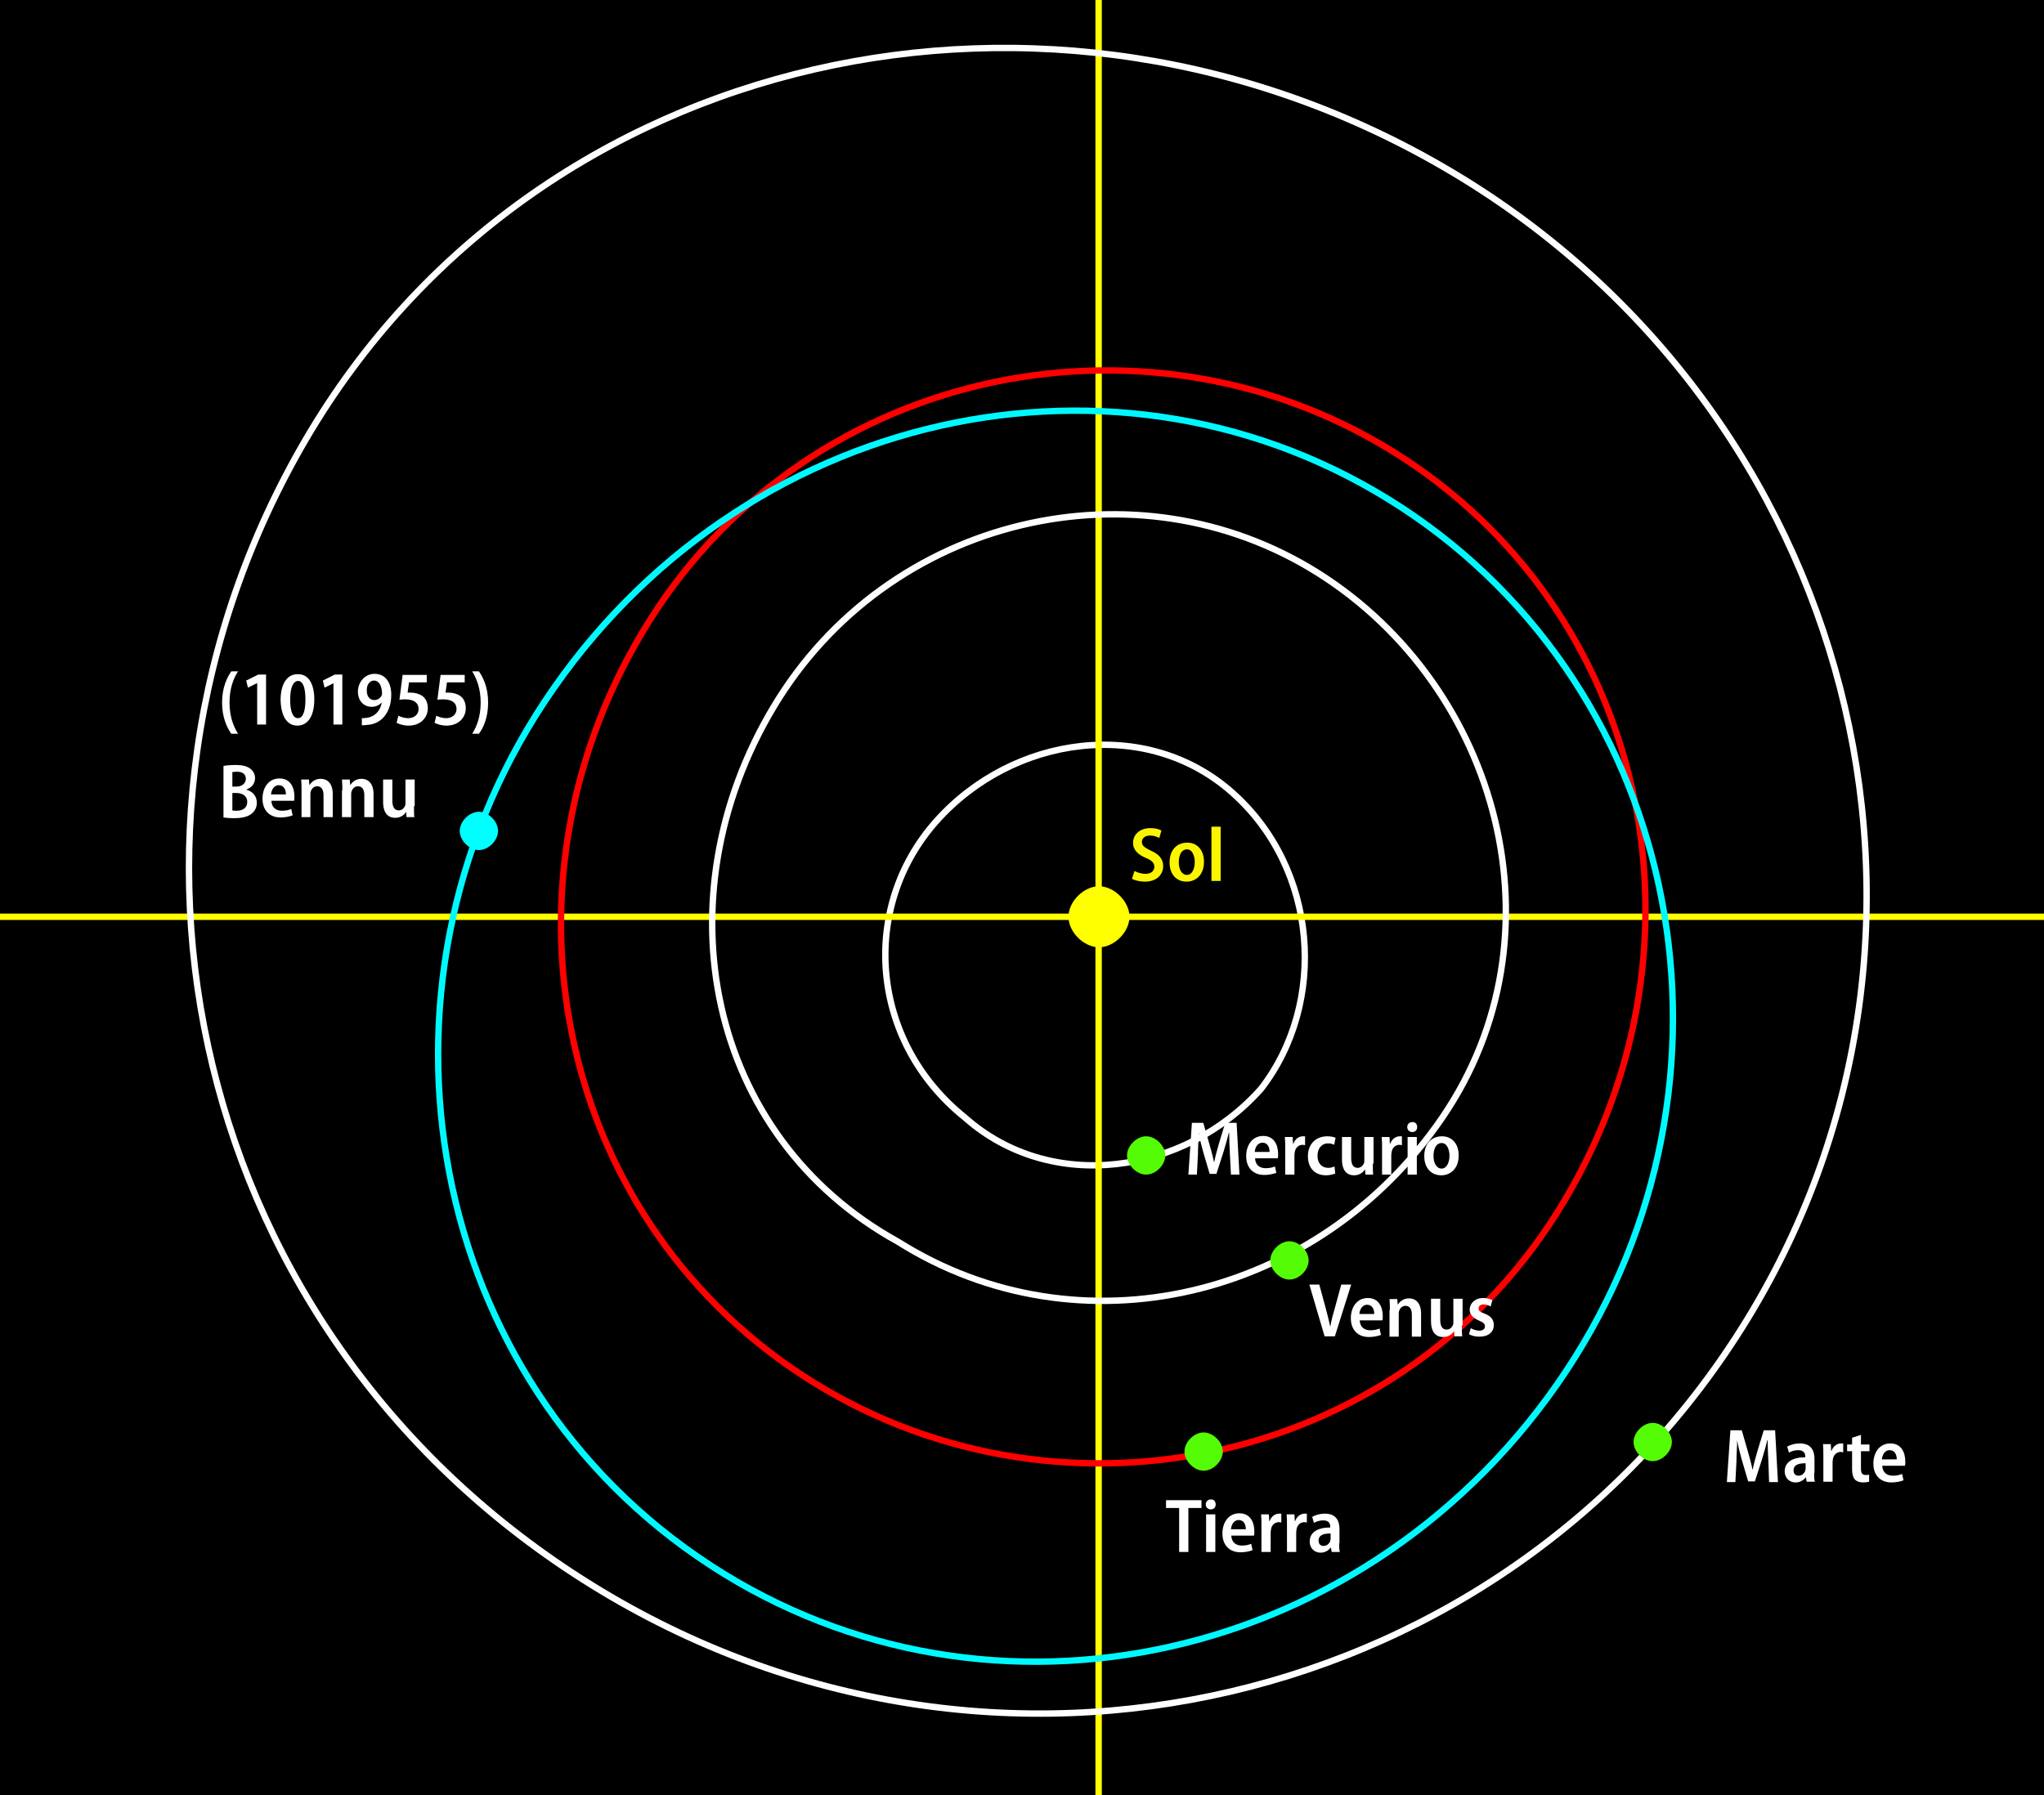 <?xml version="1.0" encoding="utf-8"?>
<!-- Generator: Adobe Illustrator 21.0.2, SVG Export Plug-In . SVG Version: 6.00 Build 0)  -->
<svg version="1.1" id="_x30_" xmlns="http://www.w3.org/2000/svg" xmlns:xlink="http://www.w3.org/1999/xlink" x="0px" y="0px"
	 viewBox="0 0 576.2 506.2" style="enable-background:new 0 0 576.2 506.2;" xml:space="preserve">
<style type="text/css">
	.st0{fill:none;stroke:#FFFFFF;stroke-width:1.8;stroke-linecap:round;stroke-linejoin:round;stroke-miterlimit:10;}
	.st1{fill:none;stroke:#FFFF00;stroke-width:1.8;stroke-linecap:round;stroke-linejoin:round;stroke-miterlimit:10;}
	.st2{fill:none;stroke:#FF0000;stroke-width:1.8;stroke-linecap:round;stroke-linejoin:round;stroke-miterlimit:10;}
	.st3{fill:none;stroke:#00F9FF;stroke-width:1.8;stroke-linecap:round;stroke-linejoin:round;stroke-miterlimit:10;}
	.st4{fill:#00FFFF;}
	.st5{fill:#54FC06;}
	.st6{fill:#FFFF00;}
	.st7{enable-background:new    ;}
	.st8{fill:#FFFFFF;}
	.st9{fill:#FCF500;}
</style>
<g>
	<rect y="0" width="576.2" height="506.2"/>
	<path class="st0" d="M347.4,223.5c-24.2-21.5-61.9-16.2-83.5,8.1c-21.5,24.2-18.8,61.9,8.1,83.5c24.2,21.5,61.9,16.2,83.5-8.1
		C374.3,282.7,371.6,245,347.4,223.5L347.4,223.5z"/>
	<line class="st1" x1="309.7" y1="0" x2="309.7" y2="506.2"/>
	<line class="st1" x1="0" y1="258.5" x2="576.2" y2="258.5"/>
	<path class="st0" d="M253.1,350.1c51.2,32.3,118.5,16.2,153.5-35s16.2-121.2-35-153.5s-121.2-16.2-153.5,37.7
		S199.3,320.4,253.1,350.1L253.1,350.1z"/>
	<path class="st2" d="M226.2,387.8c70,45.8,166.9,26.9,212.7-45.8s26.9-166.9-43.1-212.7s-166.9-27-212.7,45.7
		S156.2,342,226.2,387.8L226.2,387.8z"/>
	<path class="st0" d="M492.8,371.6c67.3-110.4,29.6-255.8-83.5-323.1s-258.5-35-323.1,75.4S53.9,377,166.9,447
		S425.5,482,492.8,371.6L492.8,371.6z"/>
	<path class="st3" d="M196.6,438.9c78.1,53.9,185.8,32.3,242.3-48.5s37.7-191.2-40.4-245s-185.8-32.3-242.3,48.5
		S118.5,385.1,196.6,438.9L196.6,438.9z"/>
	<path class="st4" d="M129.6,234.3c0-2.7,2.7-5.4,5.4-5.4s5.4,2.7,5.4,5.4s-2.7,5.4-5.4,5.4S129.6,237,129.6,234.3L129.6,234.3z"/>
	<path class="st5" d="M317.7,325.8c0-2.7,2.7-5.4,5.4-5.4c2.7,0,5.4,2.7,5.4,5.4c0,2.7-2.7,5.4-5.4,5.4
		C320.4,331.2,317.7,328.5,317.7,325.8L317.7,325.8z"/>
	<path class="st5" d="M358.1,355.4c0-2.7,2.7-5.4,5.4-5.4c2.7,0,5.4,2.7,5.4,5.4c0,2.7-2.7,5.4-5.4,5.4
		C360.8,360.8,358.1,358.1,358.1,355.4L358.1,355.4z"/>
	<path class="st5" d="M333.9,409.3c0-2.7,2.7-5.4,5.4-5.4c2.7,0,5.4,2.7,5.4,5.4c0,2.7-2.7,5.4-5.4,5.4
		C336.6,414.7,333.9,412,333.9,409.3L333.9,409.3z"/>
	<path class="st5" d="M460.5,406.6c0-2.7,2.7-5.4,5.4-5.4s5.4,2.7,5.4,5.4c0,2.7-2.7,5.4-5.4,5.4S460.5,409.3,460.5,406.6
		L460.5,406.6z"/>
	<path class="st6" d="M301.2,258.5c0-4.3,4.3-8.6,8.6-8.6c4.3,0,8.6,4.3,8.6,8.6c0,4.3-4.3,8.6-8.6,8.6
		C305.5,267.1,301.2,262.8,301.2,258.5L301.2,258.5z"/>
</g>
<g class="st7">
	<path class="st8" d="M498.5,412c-0.1-1.8-0.2-4-0.2-5.9h-0.1c-0.4,1.7-1,3.7-1.5,5.4l-2,6.2h-1.9l-1.8-6.1c-0.5-1.8-1-3.7-1.3-5.5
		h0c0,1.8-0.2,4.1-0.2,6l-0.3,5.8h-2.4l1-14.6h3.2l1.7,5.9c0.5,1.8,1,3.5,1.3,5.1h0.1c0.3-1.6,0.8-3.3,1.3-5.1l1.8-5.9h3.2l0.8,14.6
		h-2.5L498.5,412z"/>
	<path class="st8" d="M511.4,415.3c0,0.9,0,1.8,0.2,2.5h-2.3l-0.2-1.2H509c-0.6,0.8-1.6,1.4-2.8,1.4c-2,0-3.1-1.5-3.1-3.1
		c0-2.7,2.3-4,5.8-4v-0.2c0-0.8-0.3-1.8-2-1.8c-1,0-1.9,0.3-2.6,0.7l-0.5-1.7c0.7-0.4,2-0.9,3.6-0.9c3.2,0,4.1,2.1,4.1,4.4V415.3z
		 M508.9,412.6c-1.6,0-3.3,0.3-3.3,2c0,1.1,0.7,1.5,1.4,1.5c0.9,0,1.6-0.6,1.9-1.4c0-0.2,0.1-0.4,0.1-0.6V412.6z"/>
	<path class="st8" d="M514,410.5c0-1.3,0-2.3-0.1-3.3h2.2l0.1,1.9h0.1c0.5-1.4,1.6-2.1,2.7-2.1c0.2,0,0.4,0,0.6,0v2.5
		c-0.2,0-0.4-0.1-0.7-0.1c-1.1,0-2,0.8-2.2,2c0,0.2-0.1,0.5-0.1,0.9v5.5H514V410.5z"/>
	<path class="st8" d="M524.6,404.6v2.7h2.4v1.9h-2.4v4.9c0,1.3,0.4,1.8,1.3,1.8c0.4,0,0.7,0,1-0.1l0,2c-0.4,0.1-1,0.2-1.8,0.2
		c-0.9,0-1.7-0.3-2.2-0.8c-0.5-0.6-0.8-1.5-0.8-2.9v-5.1h-1.4v-1.9h1.4v-1.9L524.6,404.6z"/>
	<path class="st8" d="M530.6,413.3c0.1,2,1.4,2.8,3,2.8c1.1,0,1.9-0.2,2.6-0.5l0.4,1.8c-0.8,0.3-2,0.6-3.4,0.6
		c-3.2,0-5.1-2.1-5.1-5.3c0-3.1,1.7-5.7,4.8-5.7c3.1,0,4.2,2.6,4.2,5.1c0,0.5,0,0.9-0.1,1.2H530.6z M534.7,411.5
		c0-1.2-0.5-2.6-2-2.6c-1.5,0-2.1,1.5-2.2,2.6H534.7z"/>
</g>
<g class="st7">
	<path class="st8" d="M332.4,425.2h-3.7V423h10v2.2H335v12.4h-2.6V425.2z"/>
	<path class="st8" d="M342.7,424.2c0,0.8-0.5,1.4-1.4,1.4c-0.8,0-1.4-0.6-1.4-1.4c0-0.8,0.6-1.4,1.4-1.4
		C342.1,422.7,342.7,423.3,342.7,424.2z M340,437.6v-10.6h2.6v10.6H340z"/>
	<path class="st8" d="M347.1,433c0.1,2,1.4,2.8,3,2.8c1.1,0,1.9-0.2,2.6-0.5l0.4,1.8c-0.8,0.3-2,0.6-3.4,0.6c-3.2,0-5.1-2.1-5.1-5.3
		c0-3.1,1.7-5.7,4.8-5.7s4.2,2.6,4.2,5.1c0,0.5,0,0.9-0.1,1.2H347.1z M351.2,431.2c0-1.2-0.5-2.6-2-2.6c-1.5,0-2.1,1.5-2.2,2.6
		H351.2z"/>
	<path class="st8" d="M355.6,430.3c0-1.3,0-2.3-0.1-3.3h2.2l0.1,1.9h0.1c0.5-1.4,1.6-2.1,2.7-2.1c0.2,0,0.4,0,0.6,0v2.5
		c-0.2,0-0.4-0.1-0.7-0.1c-1.1,0-2,0.8-2.2,2c0,0.2-0.1,0.5-0.1,0.9v5.5h-2.6V430.3z"/>
	<path class="st8" d="M362.8,430.3c0-1.3,0-2.3-0.1-3.3h2.2l0.1,1.9h0.1c0.5-1.4,1.6-2.1,2.7-2.1c0.2,0,0.4,0,0.6,0v2.5
		c-0.2,0-0.4-0.1-0.7-0.1c-1.1,0-2,0.8-2.2,2c0,0.2-0.1,0.5-0.1,0.9v5.5h-2.6V430.3z"/>
	<path class="st8" d="M377.5,435.1c0,0.9,0,1.8,0.2,2.5h-2.3l-0.2-1.2h-0.1c-0.6,0.8-1.6,1.4-2.8,1.4c-2,0-3.1-1.5-3.1-3.1
		c0-2.7,2.3-4,5.8-4v-0.2c0-0.8-0.3-1.8-2-1.8c-1,0-1.9,0.3-2.6,0.7l-0.5-1.7c0.7-0.4,2-0.9,3.6-0.9c3.2,0,4.1,2.1,4.1,4.4V435.1z
		 M375,432.4c-1.6,0-3.3,0.3-3.3,2c0,1.1,0.7,1.5,1.4,1.5c0.9,0,1.6-0.6,1.9-1.4c0-0.2,0.1-0.4,0.1-0.6V432.4z"/>
</g>
<g class="st7">
	<path class="st8" d="M373.4,376.8l-4.3-14.6h2.8l1.8,6.6c0.5,1.8,0.9,3.6,1.3,5.3h0c0.3-1.8,0.8-3.6,1.3-5.3l1.8-6.6h2.8l-4.6,14.6
		H373.4z"/>
	<path class="st8" d="M383.3,372.3c0.1,2,1.4,2.8,3,2.8c1.1,0,1.9-0.2,2.6-0.5l0.4,1.8c-0.8,0.3-2,0.6-3.4,0.6
		c-3.2,0-5.1-2.1-5.1-5.3c0-3.1,1.7-5.7,4.8-5.7c3.1,0,4.2,2.6,4.2,5.1c0,0.5,0,0.9-0.1,1.2H383.3z M387.4,370.5
		c0-1.2-0.5-2.6-2-2.6c-1.5,0-2.1,1.5-2.2,2.6H387.4z"/>
	<path class="st8" d="M391.8,369.4c0-1.2,0-2.2-0.1-3.1h2.2l0.1,1.5h0.1c0.5-0.8,1.5-1.7,3.1-1.7c1.8,0,3.4,1.2,3.4,4.3v6.5h-2.6
		v-6.2c0-1.4-0.5-2.5-1.8-2.5c-0.9,0-1.6,0.7-1.8,1.5c-0.1,0.2-0.1,0.5-0.1,0.9v6.3h-2.6V369.4z"/>
	<path class="st8" d="M412.1,373.7c0,1.2,0,2.3,0.1,3.1h-2.2l-0.1-1.5h0c-0.4,0.7-1.4,1.7-3.1,1.7c-1.9,0-3.4-1.2-3.4-4.5v-6.3h2.6
		v5.9c0,1.7,0.5,2.8,1.8,2.8c1,0,1.5-0.7,1.8-1.3c0.1-0.2,0.1-0.5,0.1-0.9v-6.5h2.6V373.7z"/>
	<path class="st8" d="M414.6,374.5c0.5,0.3,1.5,0.7,2.4,0.7c1.1,0,1.6-0.5,1.6-1.2c0-0.7-0.4-1.1-1.6-1.6c-1.9-0.8-2.7-1.9-2.7-3.1
		c0-1.8,1.5-3.3,3.8-3.3c1.1,0,2,0.3,2.6,0.6l-0.5,1.8c-0.4-0.3-1.2-0.6-2-0.6c-0.9,0-1.4,0.5-1.4,1.1c0,0.7,0.4,1,1.7,1.5
		c1.8,0.7,2.6,1.7,2.6,3.2c0,2-1.5,3.3-4.1,3.3c-1.2,0-2.2-0.3-2.9-0.7L414.6,374.5z"/>
</g>
<g class="st7">
	<path class="st8" d="M346.7,325.3c-0.1-1.8-0.2-4-0.2-5.9h-0.1c-0.4,1.7-1,3.7-1.5,5.4l-2,6.2h-1.9l-1.8-6.1
		c-0.5-1.8-1-3.7-1.3-5.5h0c0,1.8-0.2,4.1-0.2,6l-0.3,5.8H335l1-14.6h3.2l1.7,5.9c0.5,1.8,1,3.5,1.3,5.1h0.1
		c0.3-1.6,0.8-3.3,1.3-5.1l1.8-5.9h3.2l0.8,14.6H347L346.7,325.3z"/>
	<path class="st8" d="M353.8,326.6c0.1,2,1.4,2.8,3,2.8c1.1,0,1.9-0.2,2.6-0.5l0.4,1.8c-0.8,0.3-2,0.6-3.4,0.6
		c-3.2,0-5.1-2.1-5.1-5.3c0-3.1,1.7-5.7,4.8-5.7s4.2,2.6,4.2,5.1c0,0.5,0,0.9-0.1,1.2H353.8z M357.9,324.8c0-1.2-0.5-2.6-2-2.6
		c-1.5,0-2.1,1.5-2.2,2.6H357.9z"/>
	<path class="st8" d="M362.3,323.9c0-1.3,0-2.3-0.1-3.3h2.2l0.1,1.9h0.1c0.5-1.4,1.6-2.1,2.7-2.1c0.2,0,0.4,0,0.6,0v2.5
		c-0.2,0-0.4-0.1-0.7-0.1c-1.1,0-2,0.8-2.2,2c0,0.2-0.1,0.5-0.1,0.9v5.5h-2.6V323.9z"/>
	<path class="st8" d="M376.4,330.9c-0.5,0.2-1.5,0.5-2.6,0.5c-3.1,0-5.1-2-5.1-5.4c0-3.2,2-5.6,5.5-5.6c0.9,0,1.8,0.2,2.3,0.4
		l-0.4,2c-0.4-0.2-0.9-0.4-1.7-0.4c-1.9,0-3,1.5-3,3.5c0,2.2,1.3,3.4,3,3.4c0.8,0,1.3-0.2,1.8-0.4L376.4,330.9z"/>
	<path class="st8" d="M387,328.1c0,1.2,0,2.3,0.1,3.1h-2.2l-0.1-1.5h0c-0.4,0.7-1.4,1.7-3.1,1.7c-1.9,0-3.4-1.2-3.4-4.5v-6.3h2.6
		v5.9c0,1.7,0.5,2.8,1.8,2.8c1,0,1.5-0.7,1.8-1.3c0.1-0.2,0.1-0.5,0.1-0.9v-6.5h2.6V328.1z"/>
	<path class="st8" d="M389.6,323.9c0-1.3,0-2.3-0.1-3.3h2.2l0.1,1.9h0.1c0.5-1.4,1.6-2.1,2.7-2.1c0.2,0,0.4,0,0.6,0v2.5
		c-0.2,0-0.4-0.1-0.7-0.1c-1.1,0-2,0.8-2.2,2c0,0.2-0.1,0.5-0.1,0.9v5.5h-2.6V323.9z"/>
	<path class="st8" d="M399.5,317.8c0,0.8-0.5,1.4-1.4,1.4c-0.8,0-1.4-0.6-1.4-1.4c0-0.8,0.6-1.4,1.4-1.4
		C398.9,316.3,399.5,316.9,399.5,317.8z M396.8,331.2v-10.6h2.6v10.6H396.8z"/>
	<path class="st8" d="M411.2,325.8c0,4-2.6,5.6-4.9,5.6c-2.8,0-4.8-2-4.8-5.4c0-3.6,2.1-5.6,5-5.6
		C409.3,320.4,411.2,322.5,411.2,325.8z M404.1,325.9c0,2,0.8,3.6,2.3,3.6c1.4,0,2.2-1.7,2.2-3.6c0-1.6-0.6-3.6-2.2-3.6
		C404.7,322.3,404.1,324.2,404.1,325.9z"/>
</g>
<g class="st7">
	<path class="st8" d="M67.1,189.3c-1.3,2-2.4,4.9-2.4,8.8c0,3.9,1.1,6.7,2.4,8.8h-1.9c-1.2-1.7-2.6-4.6-2.6-8.8
		c0-4.2,1.4-7.1,2.6-8.8H67.1z"/>
	<path class="st8" d="M72.5,192.6L72.5,192.6l-2.6,1.3l-0.5-2l3.4-1.7H75v14.1h-2.5V192.6z"/>
	<path class="st8" d="M88.6,197.2c0,4.7-1.8,7.4-4.8,7.4c-3.1,0-4.6-3-4.7-7.2c0-4.4,1.7-7.3,4.8-7.3
		C87.2,190,88.6,193.2,88.6,197.2z M81.8,197.3c0,3.4,0.8,5.2,2.2,5.2c1.4,0,2.1-1.9,2.1-5.3c0-3.3-0.7-5.2-2.1-5.2
		C82.6,192.1,81.8,193.9,81.8,197.3z"/>
	<path class="st8" d="M94.1,192.6L94.1,192.6l-2.6,1.3l-0.5-2l3.4-1.7h2.1v14.1h-2.5V192.6z"/>
	<path class="st8" d="M102,202.5c0.4,0,0.8,0,1.4-0.1c0.9-0.1,1.8-0.5,2.5-1.1c0.8-0.7,1.5-1.8,1.7-3.2h0c-0.7,0.7-1.6,1.2-2.8,1.2
		c-2.3,0-3.9-1.7-3.9-4.3c0-2.6,1.9-5,4.7-5c3.1,0,4.7,2.5,4.7,5.9c0,3-1,5.2-2.4,6.6c-1.1,1.1-2.6,1.8-4.4,1.9
		c-0.5,0.1-1.1,0.1-1.5,0.1V202.5z M105.4,191.9c-1.1,0-2.1,1.1-2,2.9c0,1.5,0.8,2.6,2.1,2.6c0.9,0,1.6-0.5,2-1.1
		c0.1-0.2,0.2-0.4,0.2-0.9C107.6,193.4,106.9,191.9,105.4,191.9L105.4,191.9z"/>
	<path class="st8" d="M120.2,192.4h-4.9l-0.4,2.9c0.3,0,0.5,0,0.9,0c1.1,0,2.3,0.3,3.2,0.9c1,0.7,1.6,1.9,1.6,3.5
		c0,2.7-2.1,4.9-5.4,4.9c-1.4,0-2.7-0.4-3.4-0.8l0.5-2c0.6,0.3,1.6,0.7,2.8,0.7c1.5,0,2.9-0.9,2.9-2.6c0-1.7-1.3-2.7-3.7-2.7
		c-0.7,0-1.2,0-1.7,0.1l0.9-7h6.8V192.4z"/>
	<path class="st8" d="M131,192.4H126l-0.4,2.9c0.3,0,0.5,0,0.9,0c1.1,0,2.3,0.3,3.2,0.9c1,0.7,1.6,1.9,1.6,3.5
		c0,2.7-2.1,4.9-5.4,4.9c-1.4,0-2.7-0.4-3.4-0.8l0.5-2c0.6,0.3,1.6,0.7,2.8,0.7c1.5,0,2.9-0.9,2.9-2.6c0-1.7-1.3-2.7-3.7-2.7
		c-0.7,0-1.2,0-1.7,0.1l0.9-7h6.8V192.4z"/>
	<path class="st8" d="M133.1,206.9c1.3-2,2.4-4.9,2.4-8.8s-1.1-6.7-2.4-8.8h1.9c1.2,1.7,2.6,4.5,2.6,8.8c0,4.2-1.3,7.1-2.6,8.8
		H133.1z"/>
	<path class="st8" d="M62.9,216c0.8-0.2,2.2-0.3,3.6-0.3c1.8,0,3,0.3,4,1c0.8,0.6,1.4,1.5,1.4,2.7c0,1.4-0.8,2.6-2.4,3.2v0.1
		c1.6,0.4,2.9,1.7,2.9,3.6c0,1.3-0.5,2.3-1.3,3c-1,0.9-2.6,1.4-5.1,1.4c-1.4,0-2.4-0.1-3-0.2V216z M65.5,221.8h1.1
		c1.6,0,2.7-0.9,2.7-2.2c0-1.3-0.9-2-2.5-2c-0.7,0-1.1,0.1-1.3,0.1V221.8z M65.5,228.5c0.3,0.1,0.7,0.1,1.2,0.1c1.6,0,3-0.7,3-2.5
		c0-1.7-1.4-2.5-3.1-2.5h-1.1V228.5z"/>
	<path class="st8" d="M76.5,225.8c0.1,2,1.4,2.8,3,2.8c1.1,0,1.9-0.2,2.6-0.5l0.4,1.8c-0.8,0.3-2,0.6-3.4,0.6
		c-3.2,0-5.1-2.1-5.1-5.3c0-3.1,1.7-5.7,4.8-5.7c3.1,0,4.2,2.6,4.2,5.1c0,0.5,0,0.9-0.1,1.2H76.5z M80.6,224c0-1.2-0.5-2.6-2-2.6
		c-1.5,0-2.1,1.5-2.2,2.6H80.6z"/>
	<path class="st8" d="M85,222.9c0-1.2,0-2.2-0.1-3.1h2.2l0.1,1.5h0.1c0.5-0.8,1.5-1.7,3.1-1.7c1.8,0,3.4,1.2,3.4,4.3v6.5h-2.6v-6.2
		c0-1.4-0.5-2.5-1.8-2.5c-0.9,0-1.6,0.7-1.8,1.5c-0.1,0.2-0.1,0.5-0.1,0.9v6.3H85V222.9z"/>
	<path class="st8" d="M96.5,222.9c0-1.2,0-2.2-0.1-3.1h2.2l0.1,1.5h0.1c0.5-0.8,1.5-1.7,3.1-1.7c1.8,0,3.4,1.2,3.4,4.3v6.5h-2.6
		v-6.2c0-1.4-0.5-2.5-1.8-2.5c-0.9,0-1.6,0.7-1.8,1.5c-0.1,0.2-0.1,0.5-0.1,0.9v6.3h-2.6V222.9z"/>
	<path class="st8" d="M116.7,227.3c0,1.2,0,2.3,0.1,3.1h-2.2l-0.1-1.5h0c-0.4,0.7-1.4,1.7-3.1,1.7c-1.9,0-3.4-1.2-3.4-4.5v-6.3h2.6
		v5.9c0,1.7,0.5,2.8,1.8,2.8c1,0,1.5-0.7,1.8-1.3c0.1-0.2,0.1-0.5,0.1-0.9v-6.5h2.6V227.3z"/>
</g>
<g>
	<path class="st9" d="M319.8,245.6c0.8,0.4,2,0.8,3.1,0.8c1.6,0,2.5-0.8,2.5-2c0-1.1-0.7-1.8-2.4-2.5c-2.2-0.9-3.6-2.3-3.6-4.2
		c0-2.4,1.9-4.2,4.9-4.2c1.4,0,2.5,0.3,3.1,0.7l-0.6,2.1c-0.5-0.3-1.4-0.7-2.6-0.7c-1.6,0-2.3,0.9-2.3,1.8c0,1.1,0.8,1.6,2.6,2.5
		c2.3,1,3.4,2.4,3.4,4.3c0,2.4-1.8,4.4-5.2,4.4c-1.4,0-2.9-0.4-3.6-0.8L319.8,245.6z"/>
	<path class="st9" d="M339.4,243c0,4-2.6,5.6-4.9,5.6c-2.8,0-4.8-2-4.8-5.4c0-3.6,2.1-5.6,5-5.6C337.5,237.6,339.4,239.7,339.4,243z
		 M332.3,243.1c0,2,0.8,3.6,2.3,3.6c1.4,0,2.2-1.7,2.2-3.6c0-1.6-0.6-3.6-2.2-3.6C332.9,239.5,332.3,241.4,332.3,243.1z"/>
	<path class="st9" d="M341.5,233.1h2.6v15.3h-2.6V233.1z"/>
</g>
</svg>

